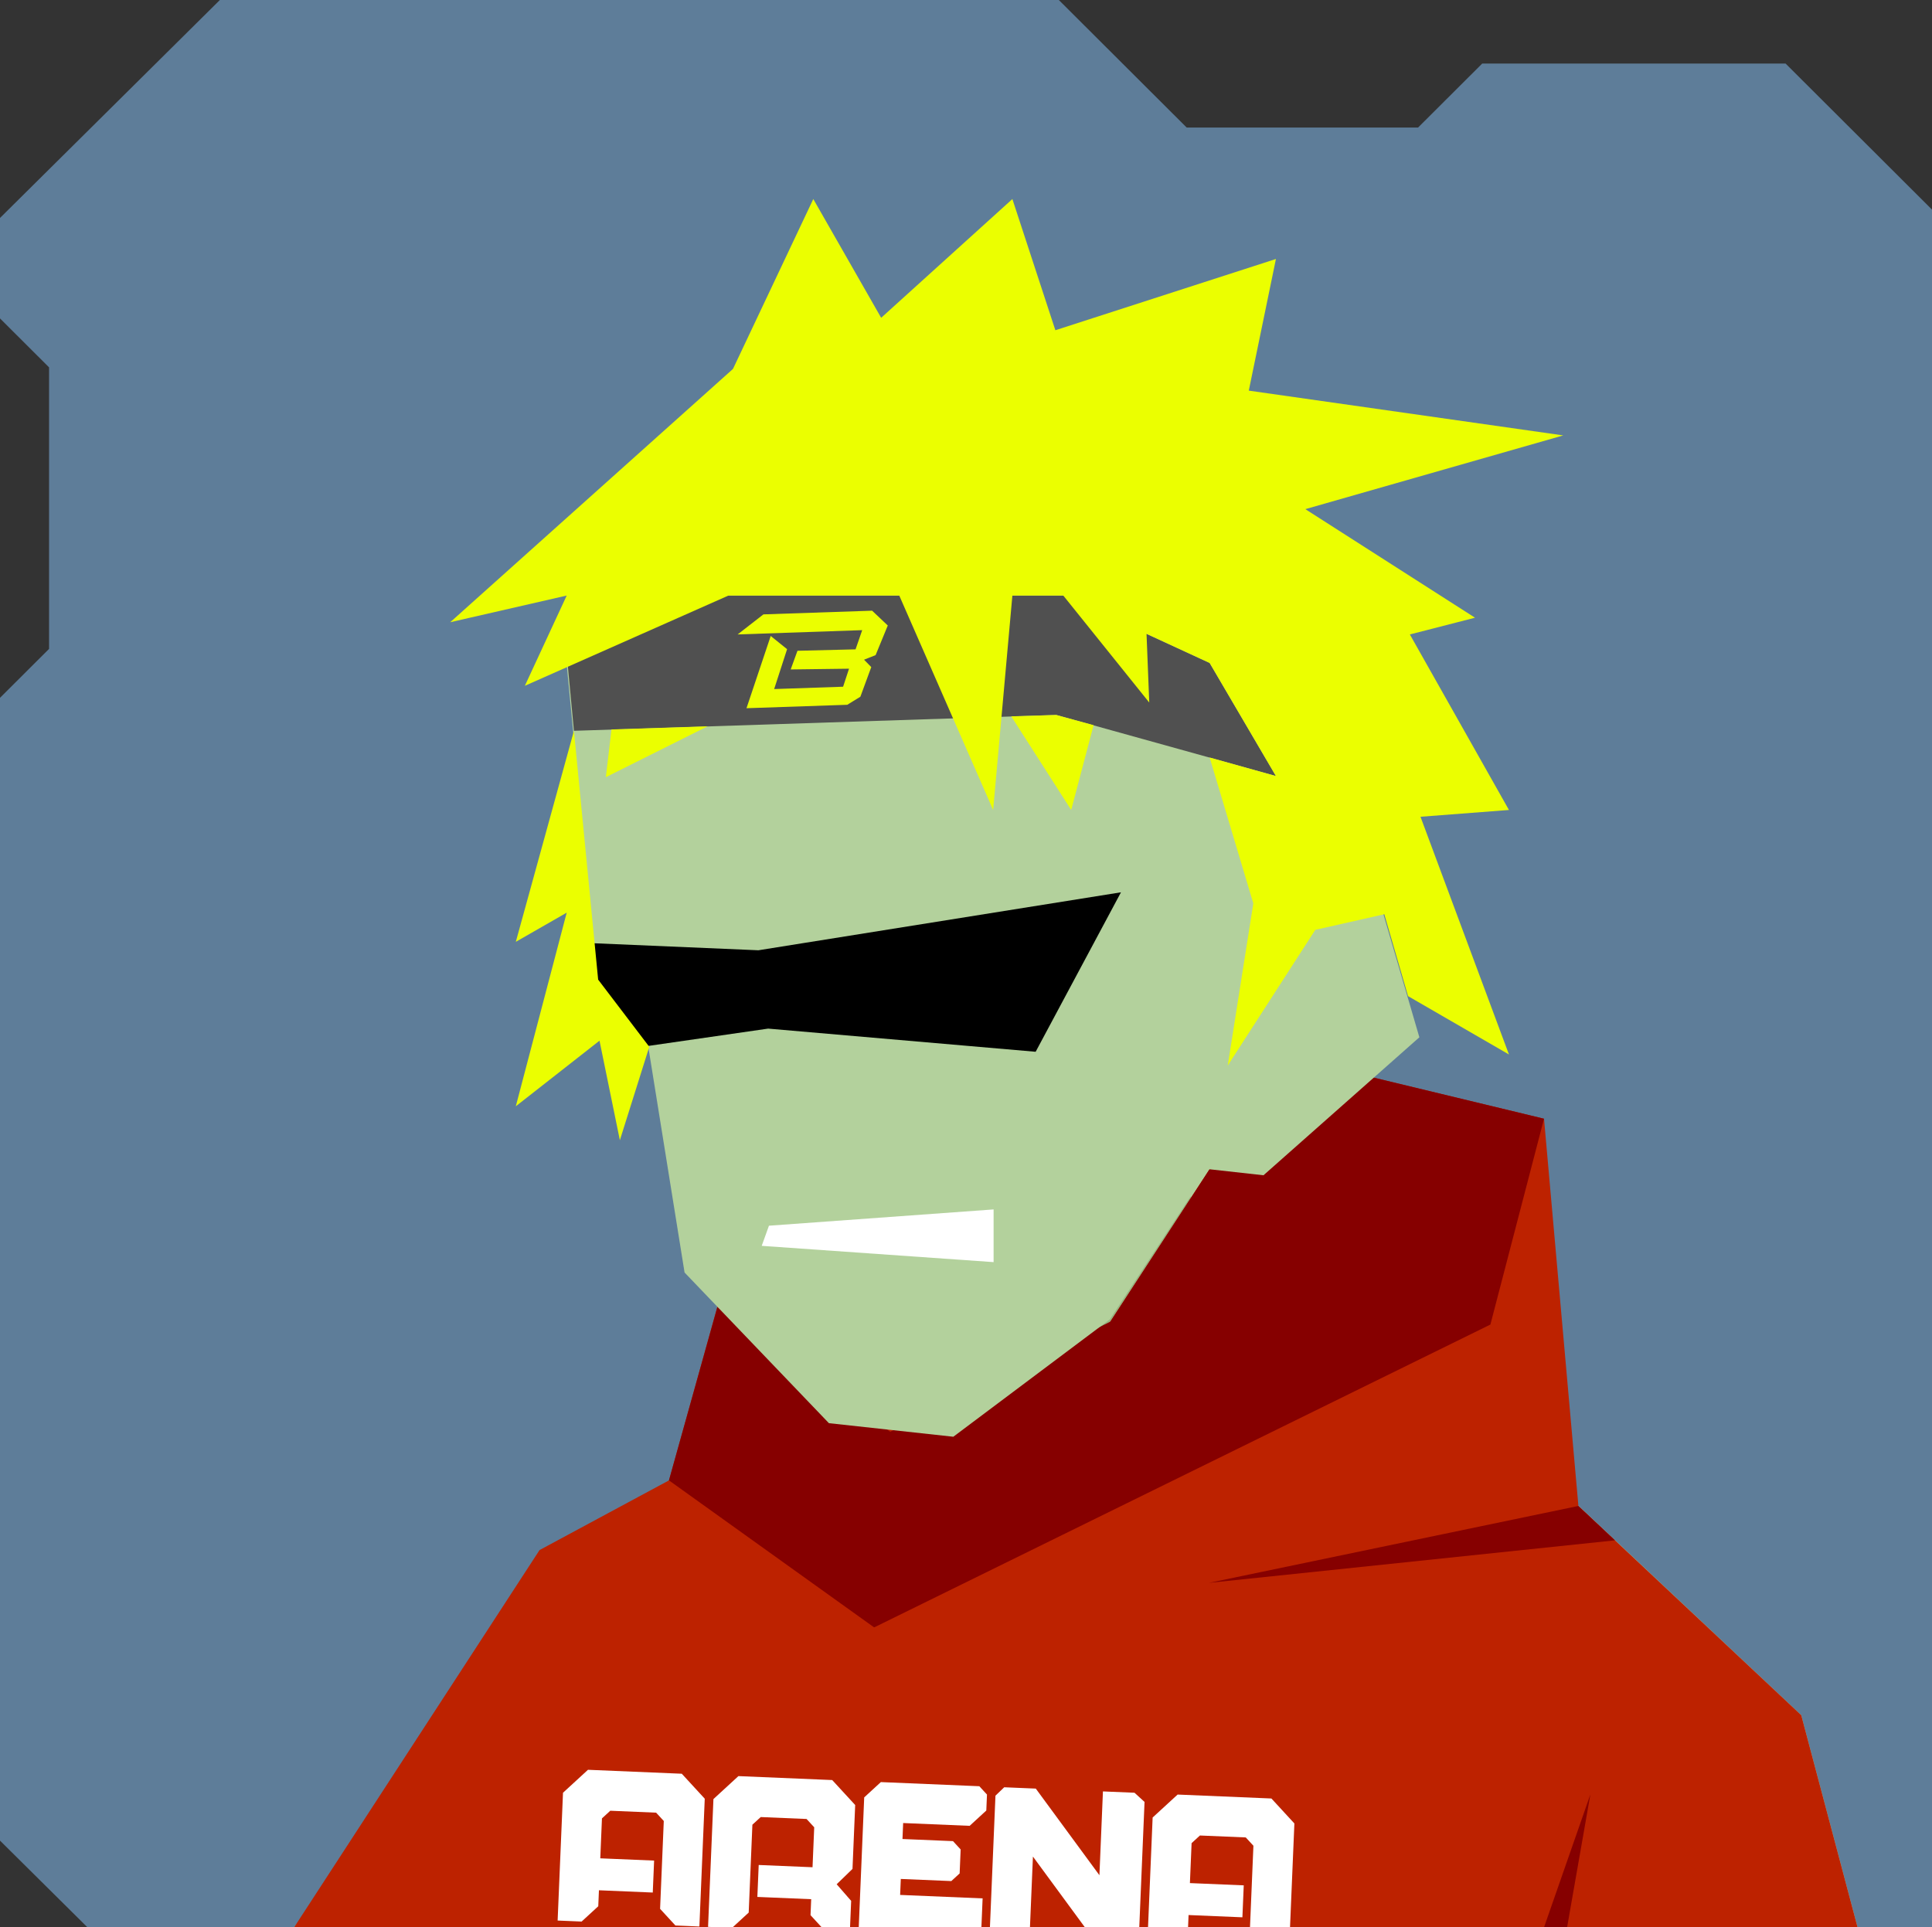 <svg xmlns="http://www.w3.org/2000/svg" width="854" height="852" viewBox="0 0 854 852" fill="none"><rect x="0" y="0" width="854" height="852" fill="#333333" stroke="none"/>    <g id="svgBg"><path d="M97.19 0L0 96.366V140.78L21.683 162.412V286.884L0 308.517V813.759L38.567 852H854V92.669L789.283 28.104H655.177L626.823 56.393H524.558L468.032 0H97.19Z" fill="#5E7D99" /></g><g id="svgBody"><path d="M521.7 466.2L552.1 581.4L644.2 615.4L796.2 758.3L821.1 852.1H130L238.9 712.4L392.3 613.3L389.9 555.8L521.7 466.2Z" fill="#B3D19C" /><path d="M391 612L421.9 635.601L482.9 641.801L530 571L520.8 466.5L391 556.5V612Z" fill="#97B481" /><path d="M283.5 824.5L259.5 851H275.5L283.5 824.5Z" fill="#97B481" /><path d="M653.5 824.5V851H666.5L653.5 824.5Z" fill="#97B481" /><g clip-path="url(#clip0_76_190)"><path d="M682.5 494.6L697.7 665.8L796.2 758.3L821.1 852.1H130L238.5 685.3L295.7 654.5L317.4 576.6L387.6 530.8L398.6 596.2L386.4 719.5L490.8 584.3L567.3 466.8L682.5 494.6Z" fill="#BD2200" /><path d="M386.4 719.5L658.8 585.6L682.5 494.6L567.3 466.8L490.8 584.3L393.5 633L317.1 577.9L295.7 654.5L386.4 719.5Z" fill="#860000" /><path d="M697.7 665.8L534.4 699.8L713.9 681L697.7 665.8Z" fill="#860000" /><path d="M682.5 852.1L703 793.3L692.7 852.1H682.5Z" fill="#860000" /><path d="M399.22 805.987L428.613 807.222L435.976 800.455L436.272 793.393L432.888 789.713L389.363 787.884L382.001 794.65L379.479 854.685L428.845 856.759L433.802 852.191L434.344 839.301L397.885 837.77L398.182 830.707L420.509 831.645L424.19 828.262L424.635 817.667L421.251 813.988L398.924 813.05L399.22 805.987Z" fill="white" /><path d="M309.148 851.73L298.549 851.285L291.78 843.925L293.411 805.08L290.027 801.4L269.764 800.549L266.083 803.932L265.341 821.589L289.137 822.588L288.543 836.714L264.748 835.715L264.451 842.777L257.089 849.544L246.49 849.098L248.864 792.595L259.907 782.446L301.367 784.188L311.521 795.227L309.148 851.73Z" fill="white" /><path d="M569.782 862.679L559.183 862.234L552.414 854.874L554.046 816.028L550.662 812.349L530.399 811.497L526.718 814.88L525.976 832.538L549.771 833.537L549.178 847.663L525.382 846.663L525.086 853.726L517.723 860.492L507.125 860.047L509.498 803.544L520.542 793.395L562.002 795.137L572.156 806.176L569.782 862.679Z" fill="white" /><path d="M440.021 793.887L443.894 790.174L457.848 790.76L485.975 829.055L487.531 792.007L501.483 792.593L505.92 796.655L503.264 859.884L484.712 859.105L456.586 820.81L455.029 857.858L442.269 857.322L437.571 852.2L440.021 793.887Z" fill="white" /><path d="M312.984 851.892L323.583 852.337L330.946 845.571L332.578 806.725L336.259 803.342L356.522 804.193L359.906 807.873L359.164 825.53L335.369 824.531L334.775 838.656L358.571 839.656L358.274 846.719L365.043 854.079L375.642 854.524L376.235 840.398L369.831 833.054L376.829 826.272L378.016 798.021L367.862 786.981L326.402 785.239L315.358 795.389L312.984 851.892Z" fill="white" /></g><defs><clipPath id="clip0_76_190"><rect width="854" height="852" fill="white" /></clipPath></defs></g><g id="svgHead"><path d="M263.9 432.7L250 288.8L342.1 181.1L486.1 171L589.6 261.5L598.4 368.7L580.9 410.7L611.4 403.8L627.4 458.6L558.5 519.6L534.2 516.9L490.6 583.3L421.4 635.2L366.4 629.2L302.6 562.6L286.5 462.4L263.9 432.7Z" fill="#B3D19C" /><path d="M339.9 541.9L336.7 550.8L439.2 558V534.7L339.9 541.9Z" fill="white" /><path d="M262 417L335.234 420.128L495.5 394.5L457.788 465L339.538 454.761L286 462.5L264 433L262 417Z" fill="black" /><path d="M253.7 323.1L466.9 316.1L564 343.1L534.7 293.1L470 263.3H272.6L250.5 289.2L253.7 323.1Z" fill="#505050" /><path d="M253.7 323.1L228 416.4L250.5 403.5L228 489.1L265 460.1L274 504.1L287 462.8L264.4 433.1L253.7 323.1Z" fill="#EBFF00" /><path d="M534.7 334.9L554 399.4L542.7 471.1L581.4 411.1L611.9 404.2L622.4 440.4L667 466.2L627.9 361.1L667 358.1L623.2 280.5L652 273.1L577 225.1L691 192.5L552 172.7L564 114.5L466.5 146L447.5 88L389.5 140.5L359.5 88L324 163.1L199 275.1L250.5 263.3L232 303.2L322 263.3H370.5H397.5L439 358.1L447.5 263.3H470L508 310.6L506.8 280.2L534.7 293.1L564 343.1L534.7 334.9Z" fill="#EBFF00" /><path d="M270.3 322.5L267.8 343.6L312.8 321.1L270.3 322.5Z" fill="#EBFF00" /><path d="M447 316.7L473.5 358.1L483.4 320.6L466.9 316.1L447 316.7Z" fill="#EBFF00" /><path d="M329.971 313.108L340.677 281.173L347.915 287.01L342.201 304.64L372.673 303.604L375.296 295.638L349.506 295.969L352.503 287.717L378.182 287.086L381.117 278.6L326.055 280.491L337.46 271.623L385.501 269.991L392.422 276.539L387.05 289.629L381.936 291.664L385.126 294.929L380.309 308.03L374.506 311.595L329.971 313.108Z" fill="#EBFF00" /></g></svg>